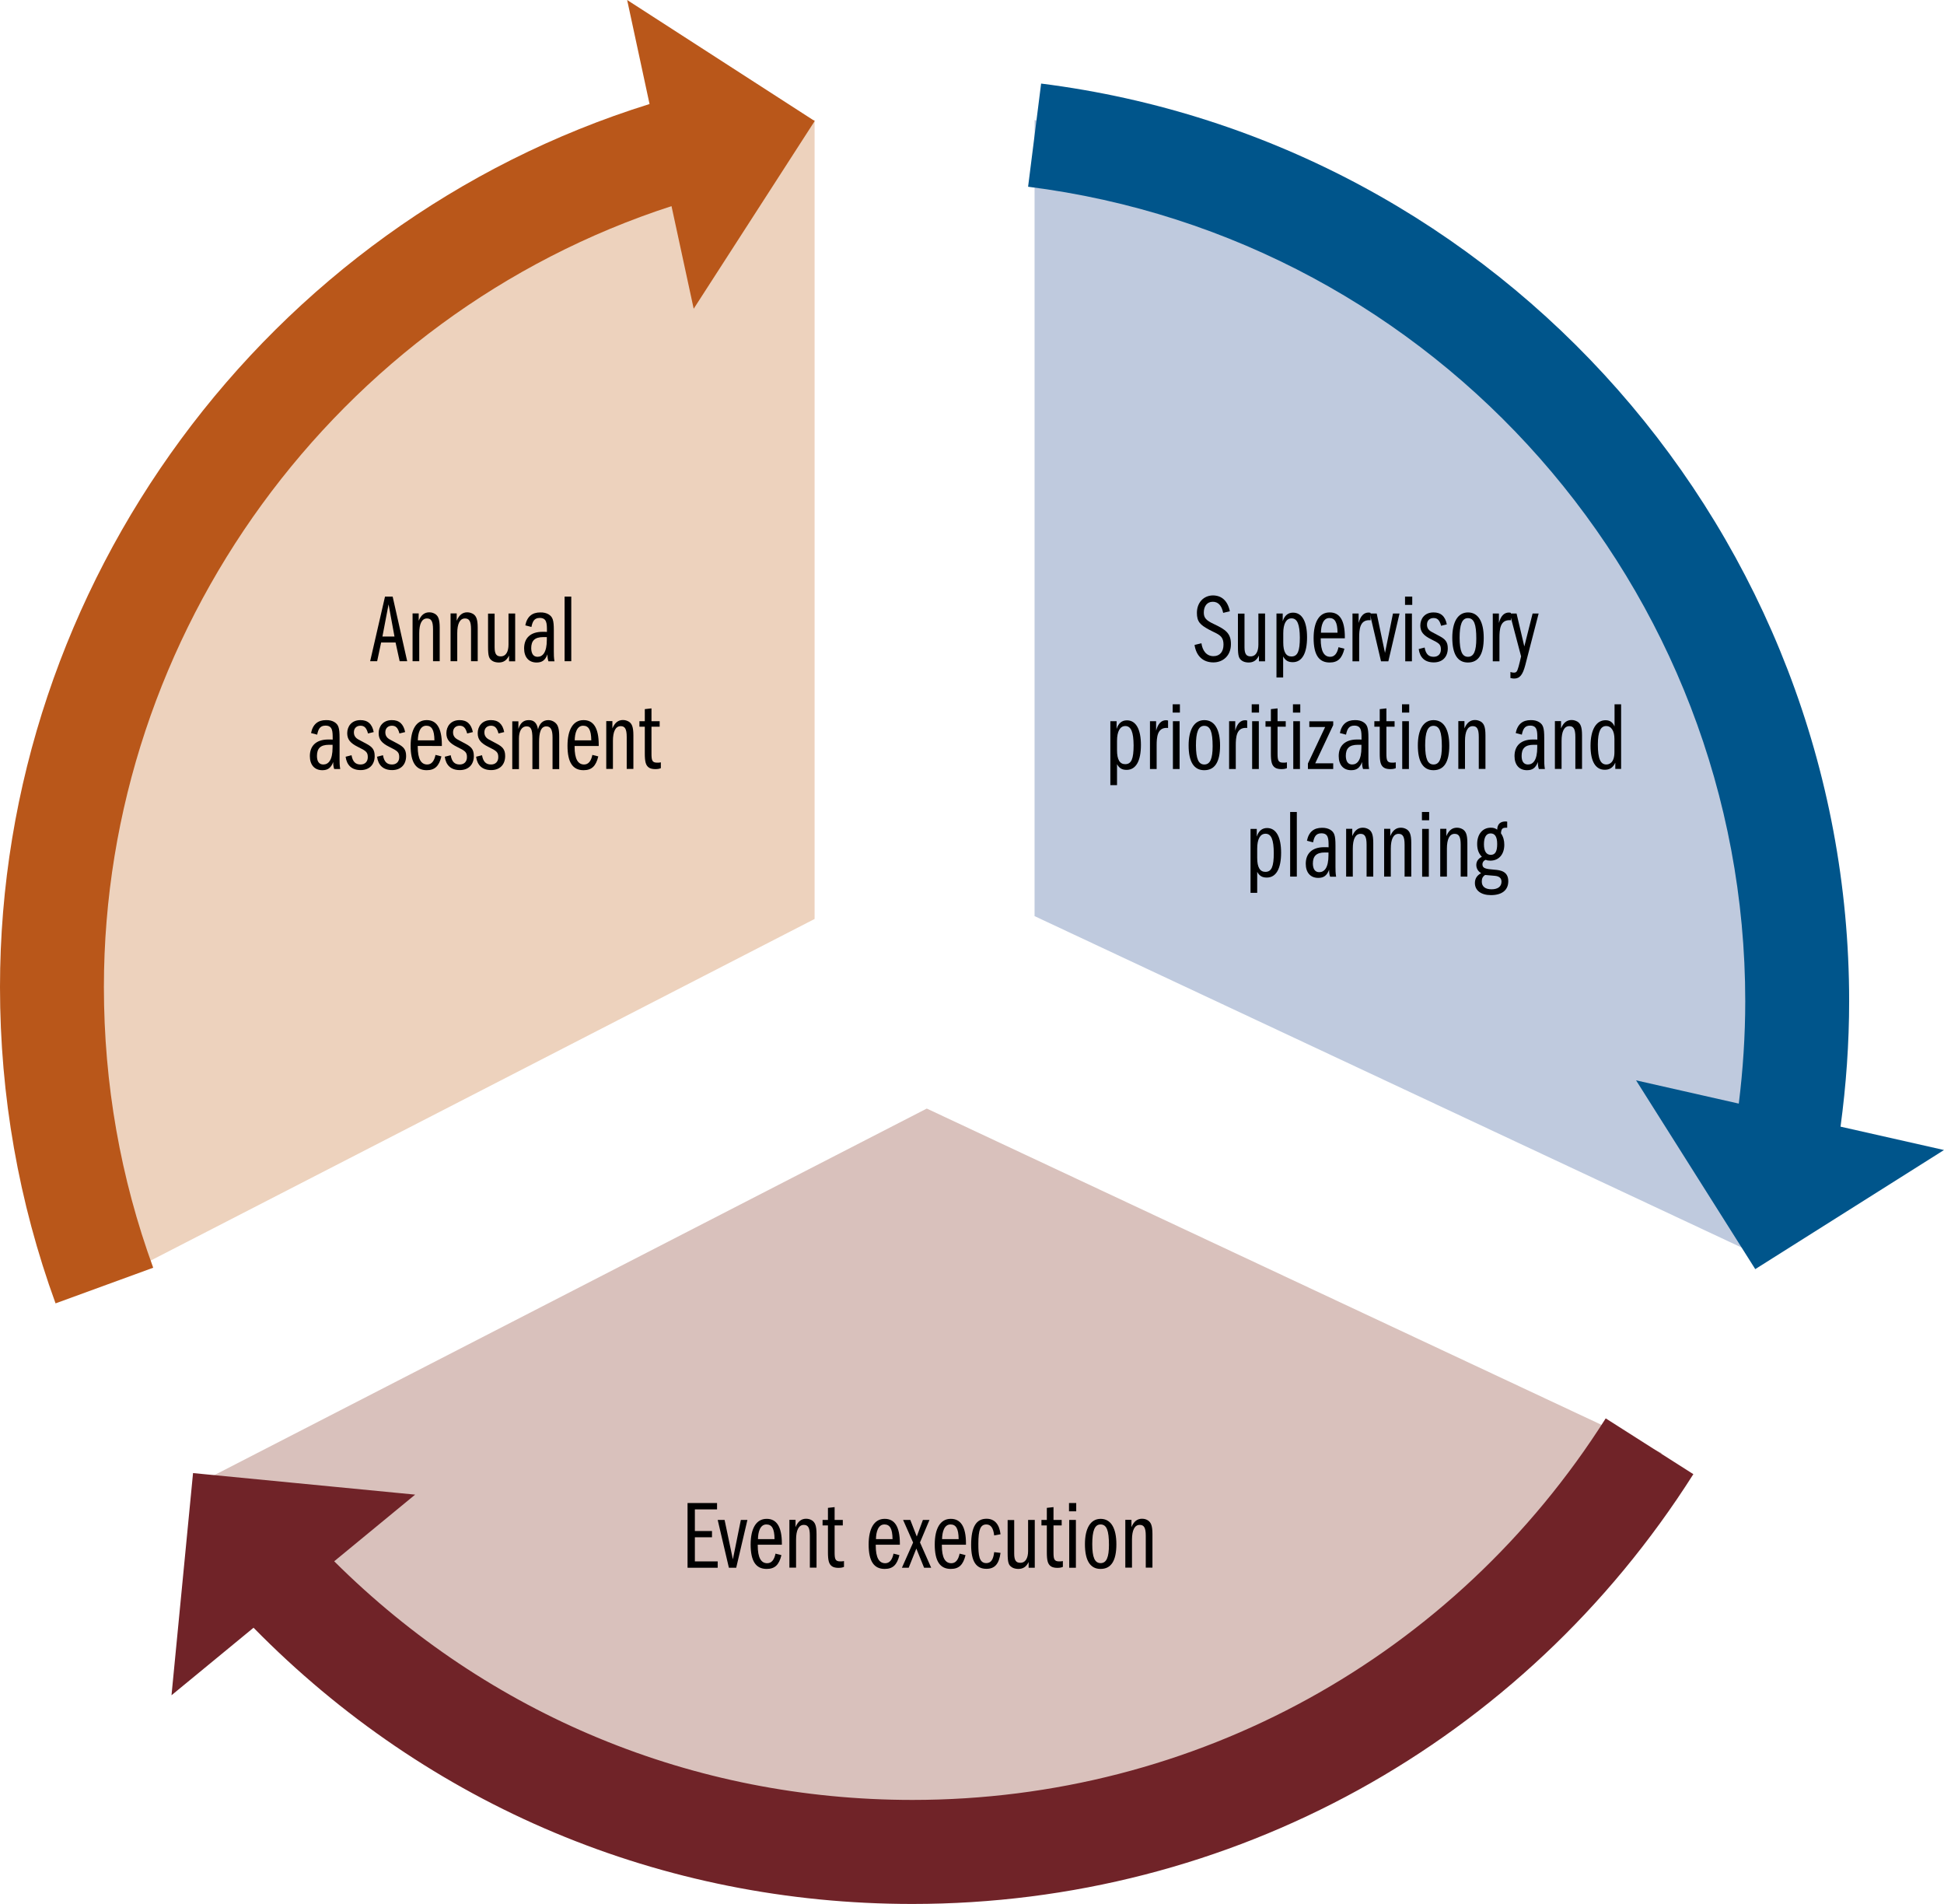 <?xml version="1.0" encoding="utf-8"?>
<!-- Generator: Adobe Illustrator 26.5.2, SVG Export Plug-In . SVG Version: 6.00 Build 0)  -->
<svg version="1.1" id="Layer_1" xmlns="http://www.w3.org/2000/svg" xmlns:xlink="http://www.w3.org/1999/xlink" x="0px" y="0px"
	 viewBox="0 0 180.56 176.8" style="enable-background:new 0 0 180.56 176.8;" xml:space="preserve">
<style type="text/css">
	.st0{fill:#EDD2BD;}
	.st1{fill:#D9C1BC;}
	.st2{fill:#BFCADE;}
	.st3{fill:none;stroke:#000000;stroke-width:0.5;}
	.st4{fill:#B9571A;}
	.st5{fill:#00558B;}
	.st6{fill:#702328;}
</style>
<g>
	<g>
		<path class="st0" d="M75.67,85.33L9.69,119.27c-3.15-8.65-4.87-17.97-4.87-27.71c0-41.3,30.9-75.39,70.84-80.42V85.33z"/>
		<g>
			<path class="st1" d="M86.08,102.94l68.26,31.99c-14.37,22.65-39.66,37.67-68.47,37.67c-27.73,0-52.22-13.92-66.82-35.18
				L86.08,102.94z"/>
		</g>
		<path class="st2" d="M166.92,91.56c0,8.68-1.36,17.04-3.89,24.88L96.09,85.07V11.15C136.03,16.17,166.92,50.26,166.92,91.56z"/>
		<path class="st3" d="M62.98,16.03"/>
		<path class="st4" d="M75.67,11.24L58.25,0l2.08,9.66C24.73,20.75,0,54.22,0,91.66c0,10.1,1.74,19.98,5.16,29.37l9.07-3.31
			c-3.04-8.32-4.58-17.09-4.58-26.06c0-32.94,21.57-62.42,52.72-72.52l2.06,9.53L75.67,11.24z"/>
		<path class="st5" d="M170.95,104.62c0.52-3.84,0.8-7.75,0.8-11.65c0-43.19-32.27-79.82-75.05-85.21l-1.21,9.58
			c37.97,4.78,66.61,37.29,66.61,75.63c0,3.18-0.21,6.37-0.6,9.51l-9.54-2.16l11.07,17.53l17.53-11.06L170.95,104.62z"/>
		<path class="st6" d="M149.14,131.71c-14.07,22.19-38.14,35.43-64.39,35.43c-20.37,0-39.34-7.87-53.71-22.16l7.52-6.19l-20.63-2
			l-2,20.63l7.62-6.27C39.8,167.7,61.47,176.8,84.74,176.8c29.57,0,56.69-14.92,72.54-39.91L149.14,131.71z"/>
	</g>
	<g>
		<g>
			<path d="M36.47,55.4l1.35,6h-0.7l-0.38-1.74H35.4l-0.37,1.74h-0.65l1.38-6H36.47z M35.52,59.11h1.12l-0.55-2.99L35.52,59.11z"/>
			<path d="M40.43,57.02c0.26,0.18,0.41,0.46,0.41,1.26v3.12h-0.62v-2.97c0-0.76-0.18-1-0.56-1c-0.48,0-0.72,0.5-0.72,1.37v2.6
				h-0.62v-4.44h0.57v0.68c0.22-0.53,0.54-0.78,0.98-0.78C40.11,56.86,40.28,56.93,40.43,57.02z"/>
			<path d="M43.96,57.02c0.26,0.18,0.41,0.46,0.41,1.26v3.12h-0.62v-2.97c0-0.76-0.18-1-0.56-1c-0.48,0-0.72,0.5-0.72,1.37v2.6
				h-0.62v-4.44h0.57v0.68c0.22-0.53,0.54-0.78,0.98-0.78C43.63,56.86,43.8,56.93,43.96,57.02z"/>
			<path d="M45.94,56.97v3.13c0,0.67,0.2,0.85,0.57,0.85c0.5,0,0.72-0.47,0.72-1.09v-2.89h0.62v4.44h-0.57v-0.53
				c-0.23,0.46-0.53,0.64-0.96,0.64c-0.21,0-0.44-0.05-0.59-0.15c-0.31-0.2-0.4-0.43-0.4-1.33v-3.06H45.94z"/>
			<path d="M50.94,57.04c0.4,0.24,0.5,0.54,0.5,1.48v1.97c0,0.26,0,0.59,0.06,0.92h-0.56c-0.07-0.22-0.09-0.37-0.09-0.65
				c-0.21,0.55-0.5,0.76-1.01,0.76c-0.73,0-1.16-0.5-1.16-1.31c0-0.96,0.59-1.54,1.71-1.54c0.17,0,0.31,0,0.41,0.01v-0.11
				c0-0.68-0.01-1.19-0.67-1.19c-0.53,0-0.67,0.36-0.77,0.84l-0.57-0.15c0.17-0.84,0.66-1.2,1.39-1.2
				C50.49,56.86,50.75,56.93,50.94,57.04z M49.93,60.99c0.48,0,0.86-0.41,0.86-1.58v-0.25h-0.33c-0.82,0-1.12,0.36-1.12,1.04
				C49.35,60.71,49.55,60.99,49.93,60.99z"/>
			<path d="M53.06,55.4v6h-0.62v-6H53.06z"/>
			<path d="M31.04,67.04c0.4,0.24,0.5,0.54,0.5,1.48v1.97c0,0.26,0,0.59,0.06,0.92h-0.56c-0.07-0.22-0.09-0.37-0.09-0.65
				c-0.21,0.55-0.5,0.76-1.01,0.76c-0.73,0-1.16-0.5-1.16-1.31c0-0.96,0.59-1.54,1.71-1.54c0.17,0,0.31,0,0.41,0.01v-0.11
				c0-0.68-0.01-1.19-0.67-1.19c-0.53,0-0.67,0.36-0.77,0.84l-0.57-0.15c0.17-0.84,0.66-1.2,1.39-1.2
				C30.59,66.86,30.85,66.93,31.04,67.04z M30.03,70.99c0.48,0,0.86-0.41,0.86-1.58v-0.25h-0.33c-0.82,0-1.12,0.36-1.12,1.04
				C29.44,70.71,29.64,70.99,30.03,70.99z"/>
			<path d="M34.71,67.98l-0.53,0.13c-0.14-0.54-0.35-0.72-0.7-0.72c-0.36,0-0.61,0.23-0.61,0.61c0,0.32,0.15,0.52,0.42,0.67
				l0.73,0.39c0.53,0.28,0.78,0.53,0.78,1.14c0,0.81-0.5,1.31-1.3,1.31c-0.82,0-1.29-0.44-1.4-1.24l0.55-0.14
				c0.11,0.61,0.37,0.86,0.84,0.86c0.41,0,0.67-0.26,0.67-0.68c0-0.46-0.15-0.58-0.91-0.95c-0.73-0.36-1-0.71-1-1.28
				c0-0.62,0.4-1.21,1.22-1.21C34.15,66.86,34.57,67.23,34.71,67.98z"/>
			<path d="M37.63,67.98l-0.53,0.13c-0.14-0.54-0.35-0.72-0.7-0.72c-0.36,0-0.61,0.23-0.61,0.61c0,0.32,0.15,0.52,0.42,0.67
				l0.73,0.39c0.53,0.28,0.78,0.53,0.78,1.14c0,0.81-0.5,1.31-1.3,1.31c-0.82,0-1.29-0.44-1.4-1.24l0.55-0.14
				c0.11,0.61,0.37,0.86,0.84,0.86c0.41,0,0.67-0.26,0.67-0.68c0-0.46-0.15-0.58-0.91-0.95c-0.73-0.36-1-0.71-1-1.28
				c0-0.62,0.4-1.21,1.22-1.21C37.07,66.86,37.48,67.23,37.63,67.98z"/>
			<path d="M41.04,69.16v0.11H38.8v0.07c0,1.14,0.31,1.65,0.88,1.65c0.4,0,0.65-0.31,0.77-0.89l0.55,0.14
				c-0.22,0.9-0.61,1.28-1.37,1.28c-1,0-1.49-0.72-1.49-2.27c0-1.47,0.51-2.38,1.48-2.38C40.54,66.86,41.04,67.58,41.04,69.16z
				 M40.35,68.75c-0.01-1-0.26-1.36-0.76-1.36c-0.59,0-0.77,0.72-0.78,1.36H40.35z"/>
			<path d="M43.92,67.98l-0.53,0.13c-0.14-0.54-0.35-0.72-0.7-0.72c-0.36,0-0.61,0.23-0.61,0.61c0,0.32,0.15,0.52,0.42,0.67
				l0.73,0.39c0.53,0.28,0.78,0.53,0.78,1.14c0,0.81-0.5,1.31-1.3,1.31c-0.82,0-1.29-0.44-1.4-1.24l0.55-0.14
				c0.11,0.61,0.37,0.86,0.84,0.86c0.41,0,0.67-0.26,0.67-0.68c0-0.46-0.15-0.58-0.91-0.95c-0.73-0.36-1-0.71-1-1.28
				c0-0.62,0.4-1.21,1.22-1.21C43.36,66.86,43.77,67.23,43.92,67.98z"/>
			<path d="M46.83,67.98l-0.53,0.13c-0.14-0.54-0.35-0.72-0.7-0.72c-0.36,0-0.61,0.23-0.61,0.61c0,0.32,0.15,0.52,0.42,0.67
				l0.73,0.39c0.53,0.28,0.78,0.53,0.78,1.14c0,0.81-0.5,1.31-1.3,1.31c-0.82,0-1.29-0.44-1.4-1.24l0.55-0.14
				c0.11,0.61,0.37,0.86,0.84,0.86c0.41,0,0.67-0.26,0.67-0.68c0-0.46-0.15-0.58-0.91-0.95c-0.73-0.36-1-0.71-1-1.28
				c0-0.62,0.4-1.21,1.22-1.21C46.28,66.86,46.69,67.23,46.83,67.98z"/>
			<path d="M49.97,67.73c0.15-0.6,0.5-0.86,0.96-0.86c0.33,0,0.65,0.18,0.81,0.43c0.2,0.32,0.2,0.84,0.2,1.12v3h-0.62v-2.94
				c0-0.64-0.13-1.03-0.57-1.03c-0.55,0-0.68,0.64-0.68,1.47v2.5h-0.62v-2.85c0-0.82-0.13-1.12-0.53-1.12
				c-0.5,0-0.72,0.49-0.72,1.13v2.84h-0.62v-4.44h0.57v0.71c0.18-0.57,0.49-0.82,0.96-0.82C49.6,66.86,49.88,67.15,49.97,67.73z"/>
			<path d="M55.61,69.16v0.11h-2.24v0.07c0,1.14,0.31,1.65,0.88,1.65c0.4,0,0.65-0.31,0.77-0.89l0.55,0.14
				c-0.22,0.9-0.61,1.28-1.37,1.28c-1,0-1.49-0.72-1.49-2.27c0-1.47,0.51-2.38,1.48-2.38C55.11,66.86,55.61,67.58,55.61,69.16z
				 M54.92,68.75c-0.01-1-0.26-1.36-0.76-1.36c-0.59,0-0.77,0.72-0.78,1.36H54.92z"/>
			<path d="M58.42,67.02c0.26,0.18,0.41,0.46,0.41,1.26v3.12h-0.62v-2.97c0-0.76-0.18-1-0.56-1c-0.48,0-0.72,0.5-0.72,1.37v2.6
				h-0.62v-4.44h0.57v0.68c0.22-0.53,0.54-0.78,0.98-0.78C58.09,66.86,58.26,66.93,58.42,67.02z"/>
			<path d="M60.51,66.97h0.76v0.51h-0.76v2.48c0,0.63,0.05,0.86,0.52,0.86c0.16,0,0.21,0,0.35-0.03v0.54
				c-0.14,0.06-0.27,0.09-0.53,0.09c-0.23,0-0.46-0.05-0.59-0.15c-0.28-0.2-0.37-0.53-0.37-1.31v-2.48h-0.5v-0.51h0.5v-1.12
				l0.62-0.07V66.97z"/>
		</g>
	</g>
	<g>
		<g>
			<path d="M114.23,56.76l-0.62,0.15c-0.15-0.71-0.48-1.03-0.97-1.03c-0.53,0-0.83,0.42-0.83,1c0,0.49,0.21,0.73,0.94,1.07
				c1.08,0.51,1.58,0.85,1.58,1.86c0,1.09-0.75,1.7-1.63,1.7c-0.95,0-1.59-0.58-1.75-1.62l0.64-0.16c0.09,0.65,0.44,1.2,1.12,1.2
				c0.59,0,0.93-0.41,0.93-1.07c0-0.28-0.05-0.48-0.16-0.65c-0.21-0.32-0.68-0.47-1.18-0.74c-0.83-0.45-1.13-0.74-1.13-1.56
				c0-0.98,0.65-1.62,1.5-1.62C113.46,55.3,114.02,55.77,114.23,56.76z"/>
			<path d="M115.59,56.97v3.13c0,0.67,0.2,0.85,0.57,0.85c0.5,0,0.72-0.47,0.72-1.09v-2.89h0.62v4.44h-0.57v-0.53
				c-0.23,0.46-0.53,0.64-0.96,0.64c-0.21,0-0.44-0.05-0.59-0.15c-0.31-0.2-0.4-0.43-0.4-1.33v-3.06H115.59z"/>
			<path d="M121.4,59.18c0,1.48-0.46,2.31-1.33,2.31c-0.42,0-0.68-0.15-0.89-0.53v1.95h-0.62v-5.94h0.58v0.72
				c0.17-0.54,0.5-0.8,0.96-0.8C120.95,56.89,121.4,57.74,121.4,59.18z M119.96,57.42c-0.5,0-0.77,0.51-0.77,1.38v0.86
				c0,0.89,0.26,1.3,0.76,1.3c0.58,0,0.78-0.5,0.78-1.75C120.72,57.99,120.5,57.42,119.96,57.42z"/>
			<path d="M124.91,59.16v0.11h-2.24v0.07c0,1.14,0.31,1.65,0.88,1.65c0.4,0,0.65-0.31,0.77-0.89l0.55,0.14
				c-0.22,0.9-0.61,1.28-1.37,1.28c-1,0-1.49-0.72-1.49-2.27c0-1.47,0.51-2.38,1.48-2.38C124.42,56.86,124.91,57.58,124.91,59.16z
				 M124.23,58.75c-0.01-1-0.26-1.36-0.76-1.36c-0.59,0-0.77,0.72-0.78,1.36H124.23z"/>
			<path d="M127.3,56.91v0.69c-0.04,0-0.09-0.01-0.14-0.01c-0.86,0-0.92,0.87-0.92,1.64v2.18h-0.62v-4.44h0.57v0.88
				c0.18-0.68,0.5-0.97,0.93-0.97C127.19,56.88,127.26,56.9,127.3,56.91z"/>
			<path d="M127.87,56.97l0.77,3.66l0.74-3.66h0.61l-1.04,4.44h-0.68l-1.04-4.44H127.87z"/>
			<path d="M131.17,55.4v0.77h-0.67V55.4H131.17z M131.14,56.97v4.44h-0.62v-4.44H131.14z"/>
			<path d="M134.38,57.98l-0.53,0.13c-0.14-0.54-0.35-0.72-0.7-0.72c-0.36,0-0.61,0.23-0.61,0.61c0,0.32,0.15,0.52,0.42,0.67
				l0.73,0.39c0.53,0.28,0.78,0.53,0.78,1.14c0,0.81-0.5,1.31-1.3,1.31c-0.82,0-1.29-0.44-1.4-1.24l0.55-0.14
				c0.11,0.61,0.37,0.86,0.84,0.86c0.41,0,0.67-0.26,0.67-0.68c0-0.46-0.15-0.58-0.91-0.95c-0.73-0.36-1-0.71-1-1.28
				c0-0.62,0.4-1.21,1.22-1.21C133.82,56.86,134.24,57.23,134.38,57.98z"/>
			<path d="M137.81,59.23c0,1.55-0.5,2.29-1.47,2.29c-0.96,0-1.45-0.78-1.45-2.3c0-1.44,0.5-2.35,1.46-2.35
				S137.81,57.75,137.81,59.23z M136.35,60.99c0.54,0,0.77-0.54,0.77-1.69c0-1.34-0.21-1.9-0.78-1.9c-0.55,0-0.77,0.6-0.77,1.83
				C135.58,60.46,135.8,60.99,136.35,60.99z"/>
			<path d="M140.33,56.91v0.69c-0.04,0-0.09-0.01-0.14-0.01c-0.86,0-0.92,0.87-0.92,1.64v2.18h-0.62v-4.44h0.57v0.88
				c0.18-0.68,0.5-0.97,0.93-0.97C140.22,56.88,140.3,56.9,140.33,56.91z"/>
			<path d="M140.86,56.97l0.72,3.06l0.77-3.06h0.56l-1.24,4.79c-0.23,0.87-0.49,1.25-1.03,1.25c-0.11,0-0.17-0.01-0.35-0.05V62.4
				c0.11,0.04,0.23,0.06,0.32,0.06c0.14,0,0.21-0.04,0.26-0.11c0.11-0.13,0.23-0.62,0.41-1.4l-1.05-3.98H140.86z"/>
			<path d="M105.97,69.18c0,1.48-0.46,2.31-1.33,2.31c-0.42,0-0.68-0.15-0.89-0.53v1.95h-0.62v-5.94h0.58v0.72
				c0.17-0.54,0.5-0.8,0.96-0.8C105.52,66.89,105.97,67.74,105.97,69.18z M104.52,67.42c-0.5,0-0.77,0.51-0.77,1.38v0.86
				c0,0.89,0.26,1.3,0.76,1.3c0.58,0,0.78-0.5,0.78-1.75C105.28,67.99,105.06,67.42,104.52,67.42z"/>
			<path d="M108.49,66.91v0.69c-0.04,0-0.09-0.01-0.14-0.01c-0.86,0-0.92,0.87-0.92,1.64v2.18h-0.62v-4.44h0.57v0.88
				c0.18-0.68,0.5-0.97,0.93-0.97C108.38,66.88,108.45,66.9,108.49,66.91z"/>
			<path d="M109.59,65.4v0.77h-0.67V65.4H109.59z M109.56,66.97v4.44h-0.62v-4.44H109.56z"/>
			<path d="M113.32,69.23c0,1.55-0.5,2.29-1.47,2.29c-0.96,0-1.45-0.78-1.45-2.3c0-1.44,0.5-2.35,1.46-2.35
				S113.32,67.75,113.32,69.23z M111.86,70.99c0.54,0,0.77-0.54,0.77-1.69c0-1.34-0.21-1.9-0.78-1.9c-0.55,0-0.77,0.6-0.77,1.83
				C111.09,70.46,111.31,70.99,111.86,70.99z"/>
			<path d="M115.84,66.91v0.69c-0.04,0-0.09-0.01-0.14-0.01c-0.86,0-0.92,0.87-0.92,1.64v2.18h-0.62v-4.44h0.57v0.88
				c0.18-0.68,0.5-0.97,0.93-0.97C115.73,66.88,115.8,66.9,115.84,66.91z"/>
			<path d="M116.94,65.4v0.77h-0.68V65.4H116.94z M116.92,66.97v4.44h-0.62v-4.44H116.92z"/>
			<path d="M118.66,66.97h0.76v0.51h-0.76v2.48c0,0.63,0.05,0.86,0.52,0.86c0.16,0,0.21,0,0.35-0.03v0.54
				c-0.14,0.06-0.27,0.09-0.53,0.09c-0.23,0-0.46-0.05-0.59-0.15c-0.28-0.2-0.37-0.53-0.37-1.31v-2.48h-0.5v-0.51h0.5v-1.12
				l0.62-0.07V66.97z"/>
			<path d="M120.77,65.4v0.77h-0.68V65.4H120.77z M120.74,66.97v4.44h-0.62v-4.44H120.74z"/>
			<path d="M123.83,66.97v0.36l-1.67,3.55h1.67v0.53h-2.35V70.9l1.6-3.39h-1.47v-0.53H123.83z"/>
			<path d="M126.6,67.04c0.4,0.24,0.5,0.54,0.5,1.48v1.97c0,0.26,0,0.59,0.06,0.92h-0.56c-0.07-0.22-0.09-0.37-0.09-0.65
				c-0.21,0.55-0.5,0.76-1.01,0.76c-0.73,0-1.16-0.5-1.16-1.31c0-0.96,0.59-1.54,1.71-1.54c0.17,0,0.31,0,0.41,0.01v-0.11
				c0-0.68-0.01-1.19-0.67-1.19c-0.53,0-0.67,0.36-0.77,0.84l-0.57-0.15c0.17-0.84,0.66-1.2,1.39-1.2
				C126.15,66.86,126.41,66.93,126.6,67.04z M125.59,70.99c0.48,0,0.86-0.41,0.86-1.58v-0.25h-0.33c-0.82,0-1.12,0.36-1.12,1.04
				C125.01,70.71,125.21,70.99,125.59,70.99z"/>
			<path d="M128.77,66.97h0.76v0.51h-0.76v2.48c0,0.63,0.05,0.86,0.52,0.86c0.16,0,0.21,0,0.35-0.03v0.54
				c-0.14,0.06-0.27,0.09-0.53,0.09c-0.23,0-0.46-0.05-0.59-0.15c-0.28-0.2-0.37-0.53-0.37-1.31v-2.48h-0.5v-0.51h0.5v-1.12
				l0.62-0.07V66.97z"/>
			<path d="M130.89,65.4v0.77h-0.67V65.4H130.89z M130.86,66.97v4.44h-0.62v-4.44H130.86z"/>
			<path d="M134.61,69.23c0,1.55-0.5,2.29-1.47,2.29c-0.96,0-1.45-0.78-1.45-2.3c0-1.44,0.5-2.35,1.46-2.35
				S134.61,67.75,134.61,69.23z M133.15,70.99c0.54,0,0.77-0.54,0.77-1.69c0-1.34-0.21-1.9-0.78-1.9c-0.55,0-0.77,0.6-0.77,1.83
				C132.38,70.46,132.6,70.99,133.15,70.99z"/>
			<path d="M137.56,67.02c0.26,0.18,0.41,0.46,0.41,1.26v3.12h-0.62v-2.97c0-0.76-0.18-1-0.56-1c-0.48,0-0.72,0.5-0.72,1.37v2.6
				h-0.62v-4.44h0.57v0.68c0.22-0.53,0.54-0.78,0.98-0.78C137.23,66.86,137.4,66.93,137.56,67.02z"/>
			<path d="M142.93,67.04c0.4,0.24,0.5,0.54,0.5,1.48v1.97c0,0.26,0,0.59,0.06,0.92h-0.56c-0.07-0.22-0.09-0.37-0.09-0.65
				c-0.21,0.55-0.5,0.76-1.01,0.76c-0.73,0-1.16-0.5-1.16-1.31c0-0.96,0.59-1.54,1.71-1.54c0.17,0,0.31,0,0.41,0.01v-0.11
				c0-0.68-0.01-1.19-0.67-1.19c-0.53,0-0.67,0.36-0.77,0.84l-0.57-0.15c0.17-0.84,0.66-1.2,1.39-1.2
				C142.48,66.86,142.74,66.93,142.93,67.04z M141.92,70.99c0.48,0,0.86-0.41,0.86-1.58v-0.25h-0.33c-0.82,0-1.12,0.36-1.12,1.04
				C141.33,70.71,141.53,70.99,141.92,70.99z"/>
			<path d="M146.53,67.02c0.26,0.18,0.41,0.46,0.41,1.26v3.12h-0.62v-2.97c0-0.76-0.18-1-0.56-1c-0.48,0-0.72,0.5-0.72,1.37v2.6
				h-0.62v-4.44h0.57v0.68c0.22-0.53,0.54-0.78,0.98-0.78C146.2,66.86,146.37,66.93,146.53,67.02z"/>
			<path d="M150.57,65.4v6h-0.54v-0.58c-0.23,0.51-0.58,0.66-0.98,0.66c-0.86,0-1.32-0.78-1.32-2.22c0-1.54,0.55-2.38,1.39-2.38
				c0.4,0,0.67,0.18,0.84,0.58V65.4H150.57z M149.2,70.99c0.23,0,0.75-0.12,0.75-1.15v-1.22c0-0.72-0.27-1.2-0.77-1.2
				c-0.5,0-0.77,0.49-0.77,1.72C148.41,70.45,148.65,70.99,149.2,70.99z"/>
			<path d="M118.99,79.18c0,1.48-0.46,2.31-1.33,2.31c-0.42,0-0.68-0.15-0.89-0.53v1.95h-0.62v-5.94h0.58v0.72
				c0.17-0.54,0.5-0.8,0.96-0.8C118.54,76.89,118.99,77.74,118.99,79.18z M117.54,77.42c-0.5,0-0.77,0.51-0.77,1.38v0.86
				c0,0.89,0.26,1.3,0.76,1.3c0.58,0,0.78-0.5,0.78-1.75C118.3,77.99,118.09,77.42,117.54,77.42z"/>
			<path d="M120.45,75.4v6h-0.62v-6H120.45z"/>
			<path d="M123.54,77.04c0.4,0.24,0.5,0.54,0.5,1.48v1.97c0,0.26,0,0.59,0.06,0.92h-0.56c-0.07-0.22-0.09-0.37-0.09-0.65
				c-0.21,0.55-0.5,0.76-1.01,0.76c-0.73,0-1.16-0.5-1.16-1.31c0-0.96,0.59-1.54,1.71-1.54c0.17,0,0.31,0,0.41,0.01v-0.11
				c0-0.68-0.01-1.19-0.67-1.19c-0.53,0-0.67,0.36-0.77,0.84l-0.57-0.15c0.17-0.84,0.66-1.2,1.39-1.2
				C123.09,76.86,123.35,76.93,123.54,77.04z M122.53,80.99c0.48,0,0.86-0.41,0.86-1.58v-0.25h-0.33c-0.82,0-1.12,0.36-1.12,1.04
				C121.95,80.71,122.15,80.99,122.53,80.99z"/>
			<path d="M127.14,77.02c0.26,0.18,0.41,0.46,0.41,1.26v3.12h-0.62v-2.97c0-0.76-0.18-1-0.56-1c-0.48,0-0.72,0.5-0.72,1.37v2.6
				h-0.62v-4.44h0.57v0.68c0.22-0.53,0.54-0.78,0.98-0.78C126.82,76.86,126.99,76.93,127.14,77.02z"/>
			<path d="M130.67,77.02c0.26,0.18,0.41,0.46,0.41,1.26v3.12h-0.62v-2.97c0-0.76-0.18-1-0.56-1c-0.48,0-0.72,0.5-0.72,1.37v2.6
				h-0.62v-4.44h0.57v0.68c0.22-0.53,0.54-0.78,0.98-0.78C130.35,76.86,130.52,76.93,130.67,77.02z"/>
			<path d="M132.74,75.4v0.77h-0.67V75.4H132.74z M132.71,76.97v4.44h-0.62v-4.44H132.71z"/>
			<path d="M135.88,77.02c0.26,0.18,0.41,0.46,0.41,1.26v3.12h-0.62v-2.97c0-0.76-0.18-1-0.56-1c-0.48,0-0.72,0.5-0.72,1.37v2.6
				h-0.62v-4.44h0.57v0.68c0.22-0.53,0.54-0.78,0.98-0.78C135.56,76.86,135.73,76.93,135.88,77.02z"/>
			<path d="M139.99,76.3v0.56h-0.12c-0.35,0-0.43,0.14-0.46,0.52c0.22,0.32,0.31,0.67,0.31,1.06c0,0.89-0.5,1.48-1.3,1.48
				c-0.15,0-0.32-0.02-0.42-0.08c-0.18,0.06-0.31,0.22-0.31,0.43c0,0.35,0.28,0.43,1.12,0.49c0.57,0.04,1.28,0.16,1.28,1.07
				c0,0.84-0.6,1.29-1.61,1.29c-0.93,0-1.49-0.44-1.49-1.12c0-0.41,0.19-0.71,0.58-0.92c-0.28-0.16-0.45-0.43-0.45-0.76
				c0-0.32,0.17-0.59,0.52-0.76c-0.3-0.29-0.44-0.68-0.44-1.19c0-0.9,0.5-1.51,1.26-1.51c0.24,0,0.4,0.04,0.6,0.18
				c0.02-0.52,0.29-0.77,0.82-0.76L139.99,76.3z M138.53,82.58c0.59,0,0.93-0.25,0.93-0.71c0-0.32-0.2-0.5-0.6-0.54
				s-0.71-0.06-0.92-0.08c-0.23,0.15-0.31,0.34-0.31,0.6C137.62,82.32,137.95,82.58,138.53,82.58z M138.46,79.38
				c0.4,0,0.6-0.28,0.6-1.01c0-0.67-0.21-0.98-0.61-0.98c-0.41,0-0.62,0.36-0.62,1.01C137.83,79.02,138.04,79.38,138.46,79.38z"/>
		</g>
	</g>
	<g>
		<g>
			<path d="M66.6,139.57v0.59h-2.06v2.01h1.59v0.58h-1.59v2.24h2.12v0.59h-2.8v-6.01H66.6z"/>
			<path d="M67.3,141.14l0.77,3.66l0.74-3.66h0.61l-1.04,4.44H67.7l-1.04-4.44H67.3z"/>
			<path d="M72.62,143.33v0.11h-2.24v0.07c0,1.14,0.31,1.65,0.88,1.65c0.4,0,0.65-0.31,0.77-0.89l0.55,0.14
				c-0.22,0.9-0.61,1.28-1.37,1.28c-1,0-1.49-0.72-1.49-2.27c0-1.47,0.51-2.38,1.48-2.38C72.12,141.03,72.62,141.75,72.62,143.33z
				 M71.94,142.92c-0.01-1-0.26-1.36-0.76-1.36c-0.59,0-0.77,0.72-0.78,1.36H71.94z"/>
			<path d="M75.43,141.19c0.26,0.18,0.41,0.46,0.41,1.26v3.12h-0.62v-2.97c0-0.76-0.18-1-0.56-1c-0.48,0-0.72,0.5-0.72,1.37v2.6
				h-0.62v-4.44h0.57v0.68c0.22-0.53,0.54-0.78,0.98-0.78C75.1,141.03,75.27,141.09,75.43,141.19z"/>
			<path d="M77.52,141.14h0.76v0.51h-0.76v2.48c0,0.63,0.05,0.86,0.52,0.86c0.16,0,0.21,0,0.35-0.03v0.54
				c-0.14,0.06-0.27,0.09-0.53,0.09c-0.23,0-0.46-0.05-0.59-0.15c-0.28-0.2-0.37-0.53-0.37-1.31v-2.48h-0.5v-0.51h0.5v-1.12
				l0.62-0.07V141.14z"/>
			<path d="M83.58,143.33v0.11h-2.24v0.07c0,1.14,0.31,1.65,0.88,1.65c0.4,0,0.65-0.31,0.77-0.89l0.55,0.14
				c-0.22,0.9-0.61,1.28-1.37,1.28c-1,0-1.49-0.72-1.49-2.27c0-1.47,0.51-2.38,1.48-2.38C83.09,141.03,83.58,141.75,83.58,143.33z
				 M82.9,142.92c-0.01-1-0.26-1.36-0.76-1.36c-0.59,0-0.77,0.72-0.78,1.36H82.9z"/>
			<path d="M84.55,141.14l0.6,1.54l0.57-1.54h0.61l-0.88,2.09l1.04,2.35h-0.66l-0.72-1.78l-0.71,1.78h-0.63l1.04-2.34l-0.93-2.1
				H84.55z"/>
			<path d="M89.72,143.33v0.11h-2.24v0.07c0,1.14,0.31,1.65,0.88,1.65c0.4,0,0.65-0.31,0.77-0.89l0.55,0.14
				c-0.22,0.9-0.61,1.28-1.37,1.28c-1,0-1.49-0.72-1.49-2.27c0-1.47,0.51-2.38,1.48-2.38C89.22,141.03,89.72,141.75,89.72,143.33z
				 M89.04,142.92c-0.01-1-0.26-1.36-0.76-1.36c-0.59,0-0.77,0.72-0.78,1.36H89.04z"/>
			<path d="M92.93,142.47l-0.59,0.11c-0.08-0.69-0.31-1.02-0.73-1.02c-0.54,0-0.74,0.47-0.74,1.8c0,1.03,0.06,1.79,0.74,1.79
				c0.41,0,0.65-0.3,0.73-1.02l0.59,0.07c-0.14,1.01-0.52,1.48-1.31,1.48c-0.95,0-1.42-0.68-1.42-2.22c0-1.72,0.5-2.43,1.43-2.43
				C92.37,141.03,92.82,141.53,92.93,142.47z"/>
			<path d="M94.2,141.14v3.13c0,0.67,0.2,0.85,0.57,0.85c0.5,0,0.72-0.47,0.72-1.09v-2.89h0.62v4.44h-0.57v-0.53
				c-0.23,0.46-0.53,0.64-0.96,0.64c-0.21,0-0.44-0.05-0.59-0.15c-0.31-0.2-0.4-0.43-0.4-1.33v-3.06H94.2z"/>
			<path d="M97.85,141.14h0.76v0.51h-0.76v2.48c0,0.63,0.05,0.86,0.52,0.86c0.16,0,0.21,0,0.35-0.03v0.54
				c-0.14,0.06-0.27,0.09-0.53,0.09c-0.23,0-0.46-0.05-0.59-0.15c-0.28-0.2-0.37-0.53-0.37-1.31v-2.48h-0.5v-0.51h0.5v-1.12
				l0.62-0.07V141.14z"/>
			<path d="M99.96,139.57v0.77h-0.67v-0.77H99.96z M99.93,141.14v4.44h-0.62v-4.44H99.93z"/>
			<path d="M103.69,143.4c0,1.55-0.5,2.29-1.47,2.29c-0.96,0-1.45-0.78-1.45-2.3c0-1.44,0.5-2.35,1.46-2.35
				S103.69,141.91,103.69,143.4z M102.23,145.15c0.54,0,0.77-0.54,0.77-1.69c0-1.34-0.21-1.9-0.78-1.9c-0.55,0-0.77,0.6-0.77,1.83
				C101.45,144.62,101.68,145.15,102.23,145.15z"/>
			<path d="M106.63,141.19c0.26,0.18,0.41,0.46,0.41,1.26v3.12h-0.62v-2.97c0-0.76-0.18-1-0.56-1c-0.48,0-0.72,0.5-0.72,1.37v2.6
				h-0.62v-4.44h0.57v0.68c0.22-0.53,0.54-0.78,0.98-0.78C106.31,141.03,106.48,141.09,106.63,141.19z"/>
		</g>
	</g>
</g>
<g>
</g>
<g>
</g>
<g>
</g>
<g>
</g>
<g>
</g>
<g>
</g>
</svg>
